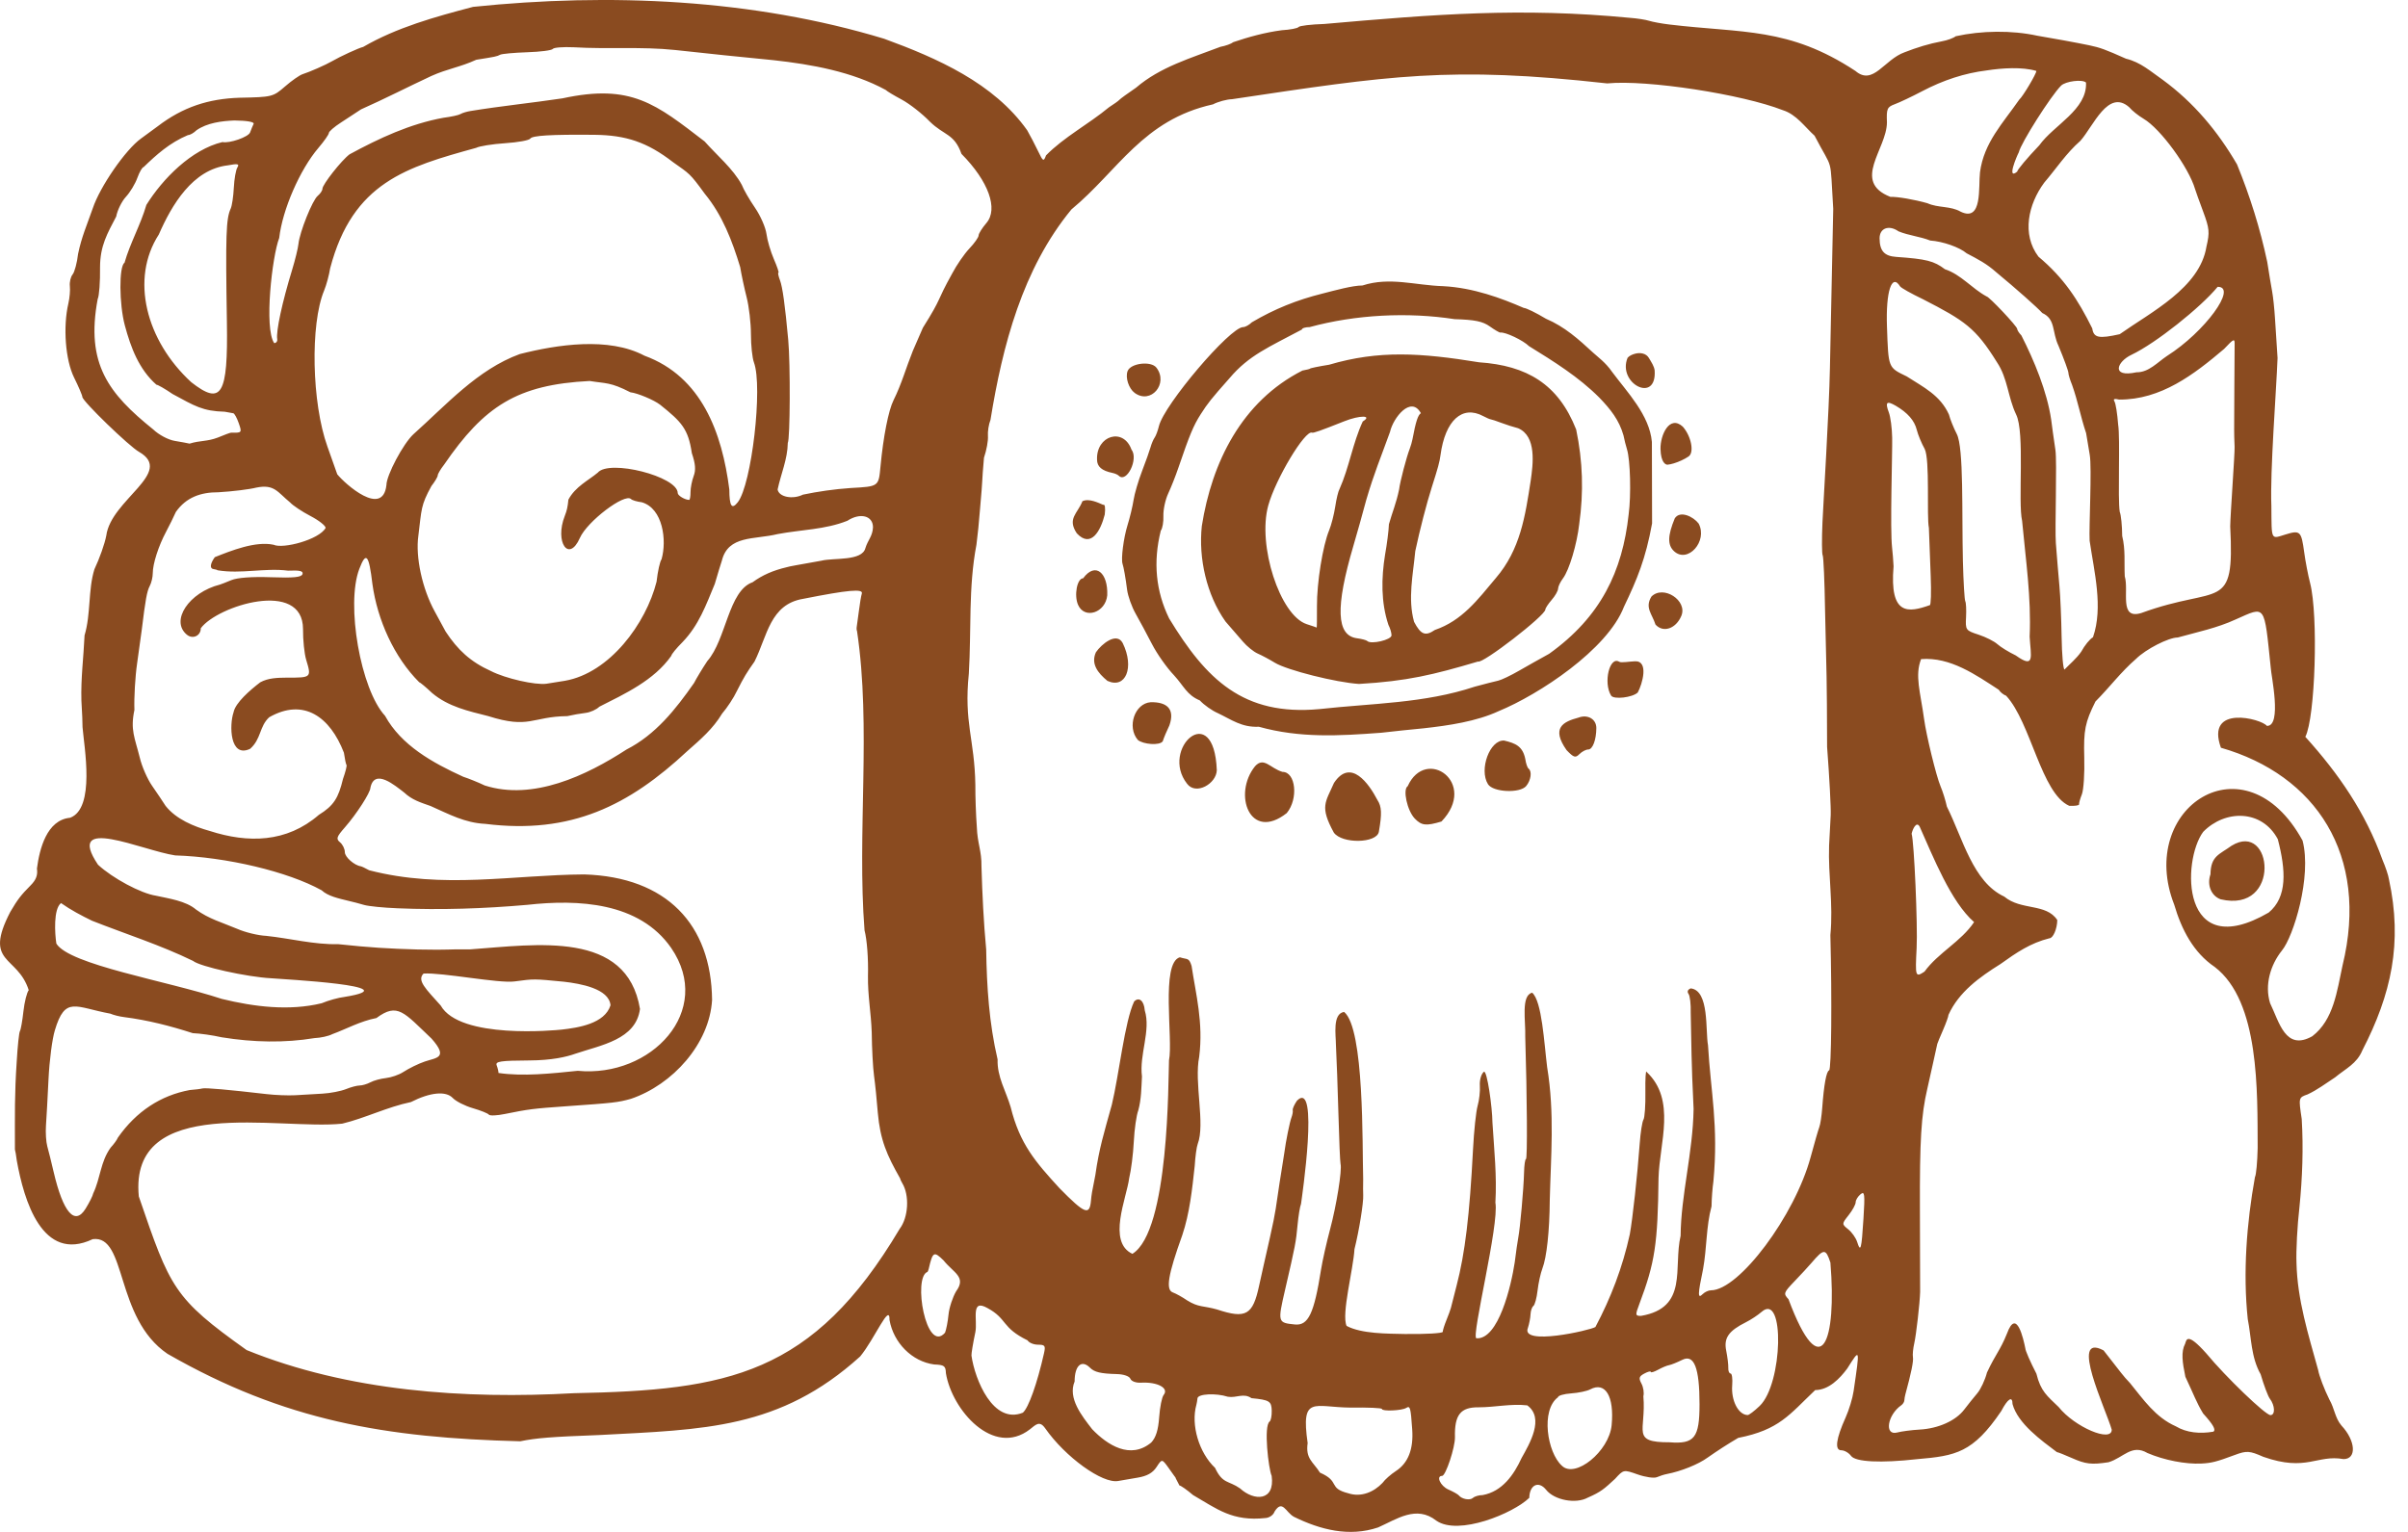 <?xml version="1.0" encoding="UTF-8" standalone="no"?>
<!-- Created with Inkscape (http://www.inkscape.org/) -->
<svg
   xmlns:dc="http://purl.org/dc/elements/1.1/"
   xmlns:cc="http://creativecommons.org/ns#"
   xmlns:rdf="http://www.w3.org/1999/02/22-rdf-syntax-ns#"
   xmlns:svg="http://www.w3.org/2000/svg"
   xmlns="http://www.w3.org/2000/svg"
   xmlns:sodipodi="http://sodipodi.sourceforge.net/DTD/sodipodi-0.dtd"
   xmlns:inkscape="http://www.inkscape.org/namespaces/inkscape"
   width="88"
   height="56"
   id="svg2"
   sodipodi:version="0.32"
   inkscape:version="0.46"
   version="1.0"
   sodipodi:docname="7monkey-navicon.svg"
   inkscape:output_extension="org.inkscape.output.svg.inkscape"
   inkscape:export-filename="/afs/athena.mit.edu/user/x/a/xavid/Public/7monkey-navicon.png"
   inkscape:export-xdpi="90"
   inkscape:export-ydpi="90">
  <defs
     id="defs4">
    <inkscape:perspective
       sodipodi:type="inkscape:persp3d"
       inkscape:vp_x="0 : 526.18109 : 1"
       inkscape:vp_y="0 : 1000 : 0"
       inkscape:vp_z="744.09448 : 526.18109 : 1"
       inkscape:persp3d-origin="372.04724 : 350.78739 : 1"
       id="perspective10" />
    <inkscape:perspective
       id="perspective2447"
       inkscape:persp3d-origin="372.04724 : 350.78739 : 1"
       inkscape:vp_z="744.09448 : 526.18109 : 1"
       inkscape:vp_y="0 : 1000 : 0"
       inkscape:vp_x="0 : 526.18109 : 1"
       sodipodi:type="inkscape:persp3d" />
  </defs>
  <sodipodi:namedview
     id="base"
     pagecolor="#000000"
     bordercolor="#666666"
     borderopacity="1.0"
     gridtolerance="10000"
     guidetolerance="10"
     objecttolerance="10"
     inkscape:pageopacity="1"
     inkscape:pageshadow="2"
     inkscape:zoom="2.740625"
     inkscape:cx="74.814195"
     inkscape:cy="66.420376"
     inkscape:document-units="px"
     inkscape:current-layer="layer1"
     showgrid="false"
     inkscape:window-width="1225"
     inkscape:window-height="756"
     inkscape:window-x="0"
     inkscape:window-y="22" />
  <g
     inkscape:label="Layer 1"
     inkscape:groupmode="layer"
     id="layer1"
     transform="translate(15.392,-52.159)">
    <path
       style="fill:#8a4b20;fill-opacity:1"
       d="M 44.088,65.238 C 44.156,65.16 44.26,65.117 44.358,65.09 C 44.457,65.063 44.559,65.06 44.649,65.084 C 44.739,65.108 44.816,65.16 44.866,65.244 C 44.958,65.399 45.057,65.544 45.077,65.698 C 45.162,66.935 43.702,66.177 44.088,65.238 z M 45.291,68.571 C 45.279,68.067 45.619,67.311 46.106,67.756 C 46.414,68.104 46.53,68.698 46.319,68.844 C 46.164,68.95 45.956,69.043 45.779,69.097 C 45.69,69.124 45.609,69.141 45.546,69.146 C 45.484,69.15 45.303,69.076 45.291,68.571 z M 31.893,107.606 C 31.595,107.443 31.475,106.953 31.185,107.418 C 31.148,107.535 31.002,107.641 30.862,107.651 C 29.646,107.785 29.086,107.321 28.208,106.812 C 27.983,106.62 27.76,106.463 27.711,106.462 C 27.397,105.885 27.772,106.478 27.301,105.802 C 27.071,105.486 27.071,105.486 26.872,105.79 C 26.732,106.003 26.527,106.118 26.183,106.175 C 25.914,106.219 25.594,106.274 25.473,106.297 C 24.897,106.404 23.54,105.425 22.803,104.37 C 22.594,104.071 22.454,104.248 22.243,104.411 C 20.913,105.435 19.398,103.708 19.176,102.357 C 19.168,102.091 19.114,102.052 18.746,102.038 C 17.929,101.928 17.262,101.241 17.115,100.412 C 17.129,99.754 16.574,101.102 16.043,101.745 C 13.102,104.406 10.325,104.414 6.519,104.617 C 4.734,104.684 4.22,104.725 3.619,104.846 C -1.287,104.72 -4.989,104.104 -9.271,101.649 C -11.205,100.335 -10.747,97.293 -12.003,97.457 C -13.85,98.334 -14.519,96.03 -14.778,94.586 C -14.802,94.395 -14.834,94.212 -14.847,94.18 C -14.847,92.856 -14.862,92.173 -14.781,90.963 C -14.749,90.404 -14.696,89.904 -14.664,89.852 C -14.631,89.799 -14.574,89.475 -14.536,89.131 C -14.498,88.788 -14.41,88.438 -14.342,88.355 C -14.753,87.064 -16.014,87.416 -15.016,85.494 C -14.745,85.033 -14.628,84.882 -14.27,84.521 C -14.072,84.322 -14.007,84.148 -14.042,83.909 C -13.948,83.192 -13.684,82.133 -12.831,82.053 C -11.901,81.71 -12.317,79.465 -12.376,78.739 C -12.372,78.642 -12.39,78.206 -12.417,77.77 C -12.44,76.941 -12.339,76.205 -12.302,75.386 C -12.068,74.608 -12.175,73.717 -11.942,72.97 C -11.753,72.57 -11.565,72.038 -11.508,71.74 C -11.34,70.43 -9.009,69.43 -10.306,68.68 C -10.668,68.481 -12.382,66.821 -12.382,66.67 C -12.382,66.616 -12.519,66.296 -12.686,65.958 C -13.001,65.32 -13.094,64.109 -12.893,63.25 C -12.847,63.051 -12.822,62.767 -12.839,62.619 C -12.855,62.471 -12.81,62.279 -12.739,62.193 C -12.667,62.106 -12.576,61.767 -12.538,61.438 C -12.411,60.824 -12.221,60.398 -12.002,59.774 C -11.738,58.981 -10.803,57.628 -10.24,57.224 C -9.971,57.03 -9.698,56.83 -9.633,56.779 C -8.706,56.069 -7.771,55.769 -6.642,55.732 C -5.444,55.708 -5.414,55.7 -4.977,55.321 C -4.733,55.108 -4.443,54.906 -4.334,54.871 C -4.077,54.79 -3.483,54.528 -3.258,54.397 C -2.963,54.224 -2.272,53.907 -2.121,53.875 C -0.889,53.162 0.489,52.78 1.896,52.41 C 6.883,51.894 12.119,52.12 16.92,53.576 C 18.855,54.284 20.923,55.193 22.147,56.922 C 22.257,57.115 22.436,57.458 22.544,57.683 C 22.728,58.067 22.746,58.077 22.835,57.839 C 23.491,57.169 24.394,56.696 25.134,56.082 C 25.313,55.968 25.486,55.844 25.518,55.806 C 25.55,55.768 25.823,55.57 26.124,55.365 C 27.009,54.604 28.134,54.282 29.209,53.87 C 29.395,53.836 29.606,53.76 29.678,53.7 C 30.228,53.513 30.834,53.345 31.45,53.264 C 31.753,53.246 32.029,53.194 32.064,53.147 C 32.099,53.1 32.522,53.05 33.005,53.035 C 37.043,52.68 40.181,52.427 44.176,52.811 C 44.433,52.83 44.749,52.879 44.878,52.92 C 45.007,52.961 45.339,53.022 45.616,53.055 C 48.299,53.378 49.975,53.147 52.414,54.752 C 53.063,55.308 53.462,54.335 54.213,54.069 C 54.659,53.895 55.1,53.757 55.577,53.668 C 55.77,53.634 55.996,53.552 56.08,53.484 C 57.019,53.276 58.13,53.261 59.063,53.465 C 59.471,53.53 60.574,53.733 60.957,53.814 C 61.354,53.897 61.554,53.97 62.303,54.305 C 62.84,54.433 63.207,54.774 63.646,55.078 C 64.777,55.908 65.651,56.951 66.36,58.169 C 66.831,59.323 67.204,60.509 67.464,61.734 C 67.527,62.137 67.608,62.626 67.644,62.819 C 67.68,63.012 67.727,63.459 67.748,63.813 C 67.769,64.167 67.811,64.812 67.841,65.246 C 67.794,66.467 67.563,69.394 67.615,70.654 C 67.625,71.941 67.587,71.864 68.133,71.697 C 68.665,71.533 68.709,71.575 68.813,72.338 C 68.858,72.674 68.956,73.185 69.031,73.475 C 69.335,74.663 69.219,78.391 68.856,79.094 C 70.074,80.442 71.056,81.866 71.676,83.593 C 71.787,83.851 71.892,84.166 71.91,84.295 C 72.417,86.629 71.997,88.505 70.941,90.553 C 70.737,91.048 70.328,91.224 69.942,91.544 C 69.607,91.761 69.294,92.002 68.937,92.166 C 68.607,92.281 68.607,92.281 68.724,93.066 C 68.788,94.135 68.749,95.202 68.641,96.285 C 68.562,96.961 68.514,97.882 68.533,98.332 C 68.563,99.672 68.966,100.944 69.324,102.239 C 69.362,102.456 69.547,102.942 69.734,103.319 C 69.926,103.652 69.938,103.989 70.175,104.269 C 70.697,104.826 70.74,105.497 70.254,105.497 C 69.274,105.323 68.906,105.971 67.321,105.414 C 66.82,105.193 66.712,105.185 66.285,105.344 C 65.612,105.595 65.432,105.641 65.056,105.66 C 64.48,105.689 63.694,105.536 63.088,105.276 C 62.509,104.935 62.216,105.445 61.664,105.612 C 61.04,105.707 60.827,105.682 60.319,105.456 C 60.062,105.342 59.817,105.245 59.775,105.241 C 59.212,104.816 58.348,104.199 58.155,103.484 C 58.155,103.177 57.984,103.284 57.743,103.742 C 56.709,105.268 56.082,105.378 54.673,105.499 C 53.34,105.648 52.417,105.603 52.254,105.38 C 52.172,105.268 52.012,105.175 51.898,105.175 C 51.649,105.175 51.704,104.757 52.056,103.976 C 52.179,103.703 52.311,103.269 52.348,103.011 C 52.581,101.417 52.587,101.44 52.117,102.184 C 51.843,102.555 51.44,102.972 50.944,102.974 C 49.997,103.874 49.635,104.426 48.131,104.722 C 47.743,104.95 47.38,105.185 47.013,105.442 C 46.677,105.688 46.04,105.944 45.521,106.043 C 45.425,106.061 45.262,106.113 45.159,106.158 C 45.056,106.203 44.741,106.158 44.457,106.058 C 43.942,105.877 43.942,105.877 43.63,106.219 C 43.234,106.584 43.122,106.693 42.633,106.906 C 42.199,107.146 41.413,106.999 41.112,106.621 C 40.838,106.278 40.506,106.436 40.495,106.913 C 39.909,107.484 37.905,108.309 37.099,107.748 C 36.367,107.17 35.651,107.695 34.971,107.995 C 33.916,108.352 32.857,108.08 31.893,107.606 z M 31.081,106.111 C 30.968,105.87 30.779,104.28 31.007,104.123 C 31.053,104.09 31.088,103.911 31.083,103.724 C 31.074,103.38 30.997,103.333 30.344,103.27 C 30.047,103.068 29.805,103.27 29.48,103.218 C 29.046,103.077 28.386,103.11 28.37,103.275 C 28.361,103.355 28.344,103.46 28.33,103.509 C 28.123,104.247 28.422,105.26 29.012,105.818 C 29.29,106.416 29.503,106.271 29.926,106.569 C 30.439,107.039 31.207,107.04 31.081,106.111 z M 38.789,106.813 C 39.508,106.683 39.933,106.071 40.214,105.458 C 40.503,104.941 41.063,104.002 40.422,103.533 C 39.822,103.465 39.245,103.603 38.648,103.604 C 37.984,103.596 37.759,103.878 37.779,104.695 C 37.788,105.064 37.441,106.111 37.31,106.111 C 37.078,106.111 37.248,106.481 37.538,106.609 C 37.714,106.686 37.886,106.783 37.918,106.822 C 38.031,106.963 38.329,107.017 38.438,106.915 C 38.499,106.859 38.657,106.813 38.789,106.813 z M 35.132,106.367 C 35.216,106.248 35.438,106.052 35.623,105.932 C 36.068,105.643 36.268,105.133 36.217,104.415 C 36.161,103.605 36.142,103.537 35.997,103.627 C 35.838,103.727 35.11,103.758 35.11,103.665 C 35.11,103.627 34.597,103.605 33.97,103.615 C 32.625,103.605 32.143,103.143 32.396,104.912 C 32.313,105.485 32.593,105.592 32.846,105.992 C 33.608,106.325 33.118,106.551 33.882,106.747 C 34.355,106.902 34.818,106.698 35.132,106.367 z M 41.684,105.737 C 42.171,106.223 43.413,105.214 43.505,104.257 C 43.606,103.204 43.275,102.652 42.721,102.949 C 42.605,103.011 42.293,103.077 42.027,103.095 C 41.762,103.113 41.544,103.177 41.544,103.236 C 40.906,103.711 41.153,105.256 41.684,105.737 z M 26.679,104.892 C 26.85,104.71 26.937,104.434 26.97,103.964 C 26.996,103.596 27.07,103.231 27.133,103.153 C 27.339,102.902 26.91,102.67 26.305,102.704 C 26.122,102.715 25.953,102.652 25.918,102.561 C 25.882,102.468 25.675,102.395 25.424,102.389 C 24.834,102.374 24.604,102.32 24.441,102.156 C 24.134,101.849 23.88,102.077 23.88,102.66 C 23.623,103.273 24.149,103.924 24.523,104.407 C 25.082,104.987 25.917,105.523 26.679,104.892 z M 45.626,104.883 C 46.531,104.954 46.717,104.717 46.717,103.491 C 46.717,102.162 46.519,101.653 46.087,101.869 C 45.899,101.962 45.682,102.05 45.604,102.063 C 45.526,102.076 45.344,102.152 45.2,102.232 C 45.055,102.311 44.936,102.346 44.936,102.31 C 44.936,102.273 44.83,102.299 44.701,102.369 C 44.506,102.473 44.488,102.536 44.594,102.736 C 44.665,102.868 44.697,103.077 44.665,103.199 C 44.773,104.479 44.191,104.888 45.626,104.883 z M 54.762,104.418 C 55.445,104.38 56.082,104.094 56.39,103.687 C 56.526,103.508 56.74,103.241 56.867,103.092 C 56.993,102.944 57.153,102.601 57.222,102.332 C 57.544,101.643 57.7,101.534 57.953,100.908 C 58.302,99.949 58.556,101.117 58.623,101.447 C 58.623,101.527 58.805,101.944 59.028,102.375 C 59.188,103.027 59.42,103.184 59.841,103.594 C 60.424,104.325 61.781,104.905 61.781,104.422 C 61.573,103.684 60.209,100.847 61.483,101.524 C 62.175,102.401 62.161,102.415 62.449,102.718 C 62.949,103.331 63.374,103.965 64.123,104.299 C 64.518,104.535 65.007,104.579 65.494,104.495 C 65.598,104.429 65.491,104.239 65.121,103.83 C 64.881,103.436 64.783,103.148 64.472,102.487 C 64.361,101.954 64.309,101.573 64.463,101.281 C 64.513,101.138 64.526,100.836 65.24,101.637 C 65.949,102.495 67.399,103.889 67.581,103.889 C 67.763,103.889 67.749,103.537 67.557,103.286 C 67.491,103.199 67.341,102.799 67.223,102.397 C 66.866,101.765 66.888,101.066 66.752,100.379 C 66.573,98.684 66.711,96.871 67.015,95.186 C 67.059,95.115 67.103,94.636 67.114,94.121 C 67.102,92.066 67.192,88.769 65.547,87.508 C 64.761,86.977 64.33,86.131 64.065,85.231 C 62.678,81.695 66.653,79.051 68.755,82.887 C 69.099,84.205 68.421,86.399 68,86.907 C 67.583,87.429 67.362,88.158 67.567,88.828 C 67.906,89.525 68.128,90.591 69.111,90.039 C 69.894,89.437 70.012,88.386 70.215,87.456 C 71.204,83.408 69.228,80.485 65.771,79.493 C 65.197,77.896 67.26,78.435 67.45,78.694 C 68.016,78.717 67.599,76.816 67.593,76.575 C 67.347,74.213 67.419,74.313 66.317,74.8 C 65.624,75.119 64.915,75.262 64.193,75.463 C 63.858,75.463 63.022,75.892 62.669,76.245 C 62.12,76.718 61.716,77.269 61.186,77.803 C 60.807,78.562 60.749,78.854 60.777,79.85 C 60.793,80.429 60.754,81.034 60.69,81.195 C 60.626,81.356 60.58,81.521 60.588,81.561 C 60.596,81.602 60.434,81.627 60.228,81.616 C 59.203,81.161 58.829,78.573 57.922,77.592 C 57.825,77.557 57.703,77.458 57.652,77.373 C 56.817,76.832 55.887,76.169 54.814,76.253 C 54.578,76.857 54.788,77.452 54.924,78.446 C 55.006,79.049 55.369,80.536 55.525,80.903 C 55.607,81.096 55.711,81.429 55.756,81.644 C 56.343,82.819 56.706,84.401 57.854,84.935 C 58.472,85.452 59.383,85.169 59.791,85.792 C 59.787,86.116 59.638,86.459 59.501,86.459 C 58.813,86.633 58.31,86.973 57.716,87.399 C 56.955,87.875 56.192,88.421 55.815,89.257 C 55.815,89.311 55.726,89.559 55.618,89.808 C 55.509,90.057 55.414,90.287 55.406,90.319 C 55.398,90.352 55.328,90.667 55.251,91.021 C 55.173,91.375 55.079,91.796 55.042,91.957 C 54.816,92.924 54.761,93.839 54.771,96.402 C 54.778,97.978 54.781,99.321 54.779,99.385 C 54.767,99.802 54.634,100.963 54.566,101.257 C 54.521,101.45 54.499,101.682 54.516,101.774 C 54.542,101.911 54.45,102.363 54.24,103.128 C 54.222,103.193 54.205,103.292 54.202,103.349 C 54.2,103.406 54.151,103.485 54.095,103.525 C 53.58,103.882 53.461,104.651 53.94,104.525 C 54.103,104.482 54.473,104.434 54.762,104.418 z M 21.988,103.801 C 22.195,103.624 22.51,102.74 22.759,101.637 C 22.824,101.353 22.798,101.315 22.543,101.315 C 22.384,101.315 22.212,101.244 22.161,101.157 C 21.196,100.686 21.431,100.373 20.693,99.975 C 20.065,99.618 20.34,100.411 20.253,100.853 C 20.168,101.254 20.104,101.641 20.11,101.712 C 20.234,102.59 20.902,104.24 21.988,103.801 z M 48.914,103.555 C 49.765,102.742 49.837,99.373 48.987,100.114 C 48.85,100.234 48.594,100.403 48.418,100.491 C 47.778,100.811 47.598,101.069 47.692,101.534 C 47.739,101.768 47.773,102.051 47.768,102.163 C 47.763,102.276 47.8,102.368 47.852,102.368 C 47.903,102.368 47.93,102.562 47.911,102.8 C 47.867,103.359 48.138,103.88 48.476,103.887 C 48.525,103.888 48.722,103.739 48.914,103.555 z M 51.5,98.313 C 51.329,97.794 51.261,97.796 50.806,98.328 C 50.698,98.454 50.42,98.756 50.188,98.997 C 49.787,99.415 49.777,99.447 49.968,99.652 C 51.162,102.851 51.737,101.184 51.5,98.313 z M 19.144,100.877 C 19.19,100.764 19.247,100.467 19.271,100.217 C 19.295,99.967 19.421,99.582 19.55,99.362 C 19.936,98.837 19.453,98.688 19.092,98.236 C 18.738,97.889 18.694,97.913 18.549,98.537 C 18.538,98.585 18.518,98.638 18.504,98.654 C 17.96,98.835 18.45,101.668 19.144,100.877 z M 39.963,98.307 C 40.009,97.939 40.067,97.531 40.093,97.401 C 40.161,97.053 40.29,95.604 40.304,95.028 C 40.31,94.754 40.342,94.531 40.374,94.531 C 40.43,94.531 40.416,92.27 40.348,90.056 C 40.367,89.482 40.185,88.548 40.601,88.448 C 40.959,88.752 41.039,90.298 41.148,91.167 C 41.427,92.858 41.282,94.455 41.244,96.034 C 41.236,97.158 41.132,98.123 40.975,98.528 C 40.909,98.7 40.829,99.063 40.798,99.335 C 40.767,99.607 40.698,99.861 40.645,99.9 C 40.593,99.938 40.546,100.075 40.541,100.204 C 40.536,100.333 40.493,100.556 40.445,100.701 C 40.173,101.368 42.714,100.792 42.912,100.669 C 43.476,99.605 43.905,98.489 44.169,97.279 C 44.272,96.715 44.448,95.102 44.531,93.964 C 44.56,93.557 44.622,93.162 44.668,93.088 C 44.714,93.014 44.746,92.558 44.738,92.075 C 44.731,91.592 44.751,91.262 44.782,91.343 C 45.874,92.364 45.254,93.941 45.219,95.215 C 45.191,97.635 45.088,98.314 44.519,99.824 C 44.363,100.236 44.367,100.262 44.579,100.262 C 46.322,99.962 45.751,98.502 46.026,97.332 C 46.037,95.853 46.475,94.296 46.5,92.698 C 46.412,90.884 46.424,90.409 46.395,89.179 C 46.404,88.873 46.368,88.564 46.315,88.491 C 46.255,88.41 46.287,88.331 46.396,88.29 C 47.082,88.365 46.928,89.84 47.027,90.368 C 47.124,92.061 47.415,93.296 47.224,95.349 C 47.19,95.575 47.159,95.983 47.156,96.256 C 46.955,96.996 46.988,97.776 46.846,98.554 C 46.65,99.485 46.648,99.651 46.831,99.467 C 46.909,99.39 47.044,99.327 47.133,99.327 C 48.16,99.327 50.2,96.6 50.779,94.452 C 50.915,93.948 51.057,93.457 51.094,93.361 C 51.132,93.264 51.18,92.948 51.201,92.659 C 51.263,91.813 51.353,91.319 51.453,91.286 C 51.536,91.258 51.559,88.716 51.499,86.342 C 51.608,85.196 51.415,84.176 51.452,83.067 C 51.472,82.713 51.499,82.213 51.511,81.955 C 51.523,81.698 51.464,80.575 51.379,79.46 C 51.371,76.761 51.362,76.998 51.304,74.445 C 51.287,73.403 51.248,72.508 51.217,72.457 C 51.187,72.405 51.183,71.863 51.21,71.252 C 51.236,70.641 51.453,67.17 51.482,65.626 C 51.512,64.082 51.566,61.457 51.603,59.793 C 51.475,57.778 51.624,58.471 50.921,57.12 C 50.574,56.81 50.259,56.343 49.765,56.188 C 48.277,55.604 44.799,55.066 43.342,55.208 C 37.603,54.569 35.39,54.924 29.633,55.785 C 29.439,55.79 29.125,55.875 28.935,55.974 C 26.371,56.543 25.478,58.394 23.763,59.815 C 21.975,61.986 21.245,64.795 20.805,67.509 C 20.74,67.67 20.699,67.937 20.712,68.102 C 20.725,68.267 20.66,68.623 20.567,68.892 C 20.478,69.901 20.537,69.498 20.425,70.746 C 20.392,71.185 20.332,71.781 20.292,72.071 C 19.992,73.643 20.11,75.183 20.014,76.782 C 19.828,78.589 20.226,79.176 20.252,80.852 C 20.249,81.266 20.273,81.958 20.306,82.39 C 20.328,83.009 20.485,83.249 20.476,83.841 C 20.506,84.855 20.553,85.85 20.648,86.869 C 20.669,88.24 20.755,89.559 21.065,90.887 C 21.043,91.523 21.371,92.045 21.542,92.627 C 21.875,93.977 22.446,94.632 23.329,95.596 C 24.252,96.535 24.429,96.605 24.477,96.051 C 24.497,95.825 24.51,95.746 24.637,95.115 C 24.774,94.141 24.955,93.568 25.24,92.542 C 25.502,91.456 25.71,89.491 26.056,88.768 C 26.234,88.59 26.416,88.741 26.443,89.093 C 26.673,89.837 26.237,90.711 26.341,91.511 C 26.318,91.923 26.319,92.339 26.207,92.748 C 26.139,92.924 26.065,93.437 26.043,93.887 C 26.021,94.338 25.944,94.943 25.873,95.232 C 25.783,95.947 25.064,97.558 25.991,97.994 C 27.345,97.164 27.299,91.607 27.329,90.919 C 27.486,90.155 27.017,87.357 27.725,87.153 C 28.005,87.245 28.057,87.153 28.154,87.469 C 28.311,88.512 28.588,89.537 28.433,90.787 C 28.24,91.734 28.661,93.242 28.377,93.981 C 28.338,94.081 28.289,94.443 28.268,94.786 C 28.177,95.631 28.081,96.52 27.815,97.309 C 27.292,98.763 27.202,99.308 27.468,99.404 C 27.586,99.447 27.82,99.577 27.988,99.693 C 28.413,99.96 28.582,99.884 29.086,100.028 C 30.141,100.377 30.392,100.234 30.622,99.158 C 30.65,99.025 30.724,98.693 30.786,98.42 C 31.178,96.698 31.193,96.621 31.299,95.876 C 31.335,95.618 31.4,95.197 31.443,94.94 C 31.486,94.683 31.531,94.393 31.544,94.297 C 31.596,93.89 31.741,93.173 31.804,93.01 C 31.841,92.913 31.863,92.792 31.851,92.74 C 31.84,92.688 31.911,92.532 32.008,92.392 C 32.829,91.586 32.182,95.954 32.154,96.168 C 32.114,96.265 32.058,96.607 32.028,96.929 C 31.97,97.564 31.946,97.689 31.574,99.296 C 31.296,100.5 31.299,100.513 31.929,100.576 C 32.419,100.625 32.631,100.181 32.886,98.566 C 32.937,98.245 33.085,97.587 33.214,97.104 C 33.45,96.225 33.658,94.926 33.598,94.706 C 33.581,94.642 33.546,93.826 33.521,92.893 C 33.495,91.96 33.454,90.814 33.429,90.347 C 33.43,90.011 33.294,89.211 33.729,89.151 C 34.472,89.76 34.389,94.027 34.425,95.262 C 34.42,95.503 34.42,95.766 34.426,95.847 C 34.443,96.114 34.275,97.154 34.107,97.823 C 34.063,98.569 33.624,100.197 33.819,100.628 C 34.362,100.92 35.317,100.91 35.941,100.924 C 36.707,100.934 37.333,100.898 37.333,100.844 C 37.333,100.79 37.394,100.597 37.468,100.416 C 37.542,100.235 37.615,100.034 37.631,99.97 C 37.646,99.906 37.74,99.537 37.84,99.151 C 38.148,97.966 38.315,96.582 38.439,94.18 C 38.473,93.504 38.55,92.785 38.608,92.581 C 38.667,92.377 38.703,92.046 38.689,91.846 C 38.675,91.639 38.739,91.419 38.836,91.339 C 38.953,91.263 39.144,92.638 39.149,93.193 C 39.214,94.22 39.313,95.144 39.257,96.119 C 39.401,96.923 38.371,101.009 38.561,101.081 C 39.371,101.139 39.836,99.152 39.963,98.307 z M 33.353,82.595 C 32.827,81.635 33.05,81.489 33.358,80.78 C 33.971,79.855 34.637,80.813 34.943,81.399 C 35.103,81.643 35.115,81.899 34.998,82.565 C 34.923,82.99 33.65,83.013 33.353,82.595 z M 36.31,82.081 C 36.033,81.792 35.864,81.015 36.052,80.899 C 36.714,79.428 38.637,80.778 37.286,82.19 C 36.722,82.358 36.559,82.34 36.31,82.081 z M 30.473,80.17 C 30.798,79.81 31.026,80.244 31.477,80.376 C 31.962,80.376 32.064,81.361 31.632,81.882 C 30.287,82.939 29.651,81.191 30.473,80.17 z M 27.99,80.81 C 26.986,79.536 28.975,77.701 29.076,80.315 C 29.06,80.81 28.311,81.24 27.99,80.81 z M 38.986,80.826 C 38.65,80.288 39.057,79.192 39.578,79.231 C 39.994,79.329 40.256,79.439 40.35,79.906 C 40.372,80.066 40.426,80.224 40.47,80.257 C 40.601,80.357 40.557,80.682 40.383,80.892 C 40.155,81.167 39.17,81.121 38.986,80.826 z M 41.857,79.579 C 41.29,78.77 41.727,78.543 42.293,78.392 C 42.632,78.263 42.948,78.448 42.946,78.774 C 42.943,79.208 42.811,79.557 42.65,79.557 C 42.566,79.557 42.421,79.633 42.328,79.726 C 42.181,79.873 42.12,79.854 41.857,79.579 z M 26.19,79.208 C 25.783,78.732 26.076,77.87 26.66,77.829 C 27.243,77.817 27.557,78.067 27.344,78.675 C 27.249,78.871 27.139,79.132 27.101,79.255 C 26.995,79.423 26.382,79.371 26.19,79.208 z M 44.983,71.293 C 44.747,72.589 44.439,73.329 43.955,74.34 C 43.353,75.907 40.84,77.553 39.379,78.154 C 38.569,78.531 37.547,78.682 36.631,78.783 C 36.213,78.822 35.518,78.895 35.087,78.945 C 33.548,79.06 32.116,79.145 30.613,78.726 C 29.983,78.754 29.62,78.469 29.115,78.229 C 28.906,78.14 28.609,77.93 28.455,77.763 C 27.98,77.566 27.874,77.238 27.51,76.842 C 27.254,76.576 26.893,76.065 26.708,75.706 C 26.523,75.347 26.255,74.848 26.112,74.596 C 25.968,74.344 25.828,73.949 25.798,73.719 C 25.746,73.303 25.672,72.886 25.632,72.773 C 25.57,72.599 25.668,71.828 25.81,71.369 C 25.9,71.08 26.001,70.658 26.035,70.433 C 26.069,70.208 26.208,69.734 26.344,69.38 C 26.48,69.027 26.62,68.632 26.656,68.503 C 26.692,68.374 26.759,68.217 26.806,68.152 C 26.852,68.088 26.921,67.901 26.96,67.738 C 27.147,66.955 29.56,64.116 30.039,64.116 C 30.117,64.116 30.26,64.037 30.357,63.94 C 31.194,63.449 32.002,63.124 32.936,62.891 C 33.381,62.777 34.039,62.594 34.399,62.595 C 35.401,62.271 36.323,62.59 37.349,62.62 C 38.458,62.678 39.478,63.061 40.293,63.415 C 40.378,63.415 40.743,63.593 41.105,63.811 C 41.788,64.102 42.29,64.554 42.834,65.056 C 42.97,65.183 43.293,65.416 43.518,65.749 C 44.08,66.505 44.886,67.327 44.976,68.312 M 32.829,78.08 C 34.758,77.866 36.664,77.873 38.501,77.261 C 38.856,77.165 39.242,77.066 39.36,77.041 C 39.477,77.015 39.819,76.852 40.12,76.678 C 40.421,76.505 40.916,76.226 41.221,76.059 C 43.113,74.705 43.901,73.04 44.127,70.963 C 44.221,70.264 44.188,68.969 44.066,68.584 C 44.025,68.453 43.967,68.224 43.938,68.074 C 43.778,67.512 43.465,67.12 43.053,66.692 C 42.3,65.937 41.389,65.371 40.486,64.813 C 40.273,64.6 39.617,64.289 39.438,64.316 C 39.406,64.321 39.231,64.219 39.049,64.089 C 38.793,63.907 38.502,63.847 37.768,63.826 C 36.053,63.561 34.146,63.659 32.47,64.116 C 32.314,64.116 32.186,64.156 32.186,64.205 C 30.966,64.855 30.248,65.148 29.546,65.978 C 28.866,66.745 28.749,66.893 28.488,67.301 C 28.224,67.714 28.085,68.047 27.67,69.263 C 27.572,69.553 27.405,69.974 27.3,70.199 C 27.195,70.424 27.116,70.792 27.124,71.016 C 27.133,71.24 27.09,71.483 27.029,71.557 C 26.742,72.711 26.849,73.772 27.333,74.765 C 28.685,76.99 30.038,78.34 32.829,78.08 z M 34.273,77.161 C 33.434,77.108 31.646,76.658 31.2,76.387 C 31.003,76.266 30.719,76.115 30.57,76.05 C 30.421,75.985 30.177,75.786 30.027,75.61 C 29.878,75.433 29.592,75.104 29.393,74.878 C 28.703,73.906 28.402,72.565 28.528,71.39 C 28.894,69.063 29.983,66.833 32.205,65.705 C 32.355,65.677 32.478,65.647 32.478,65.637 C 32.478,65.619 32.796,65.553 33.18,65.492 C 34.997,64.956 36.525,65.056 38.662,65.403 C 40.409,65.522 41.556,66.201 42.209,67.86 C 42.451,69.02 42.486,70.145 42.32,71.318 C 42.238,72.05 41.954,73.001 41.727,73.301 C 41.63,73.429 41.55,73.599 41.548,73.678 C 41.546,73.758 41.441,73.943 41.314,74.088 C 41.188,74.233 41.084,74.392 41.082,74.442 C 41.076,74.666 38.78,76.439 38.622,76.342 C 36.985,76.827 36.029,77.06 34.273,77.161 z M 35.461,75.384 C 35.461,75.291 35.41,75.119 35.348,75.003 C 35.072,74.174 35.087,73.289 35.225,72.435 C 35.294,72.054 35.358,71.553 35.366,71.322 C 35.491,70.878 35.634,70.555 35.739,70.047 C 35.769,69.778 36.008,68.864 36.127,68.562 C 36.165,68.465 36.21,68.307 36.228,68.211 C 36.344,67.585 36.426,67.329 36.534,67.263 C 36.172,66.605 35.522,67.43 35.406,67.947 C 35.069,68.883 34.827,69.446 34.538,70.433 C 34.409,70.916 34.198,71.67 34.068,72.11 C 33.404,74.366 33.444,75.393 34.199,75.491 C 34.374,75.514 34.543,75.559 34.576,75.592 C 34.709,75.725 35.461,75.549 35.461,75.384 z M 37.044,75.188 C 38.039,74.847 38.603,74.091 39.272,73.292 C 40.171,72.246 40.349,71.016 40.547,69.731 C 40.634,69.129 40.77,68.104 40.087,67.813 C 39.929,67.773 39.653,67.685 39.473,67.617 C 39.293,67.548 39.12,67.491 39.088,67.489 C 39.055,67.487 38.931,67.433 38.812,67.37 C 38.044,66.958 37.421,67.527 37.251,68.796 C 37.217,69.049 37.164,69.244 36.934,69.965 C 36.747,70.549 36.49,71.545 36.329,72.305 C 36.248,73.167 36.05,74.042 36.285,74.891 C 36.532,75.36 36.698,75.425 37.044,75.188 z M 32.736,74.323 C 32.73,73.464 32.949,72.103 33.181,71.545 C 33.261,71.351 33.361,70.962 33.404,70.678 C 33.446,70.395 33.517,70.105 33.561,70.035 C 33.915,69.244 34.042,68.357 34.41,67.566 C 34.78,67.337 34.305,67.332 33.734,67.559 C 32.865,67.904 32.604,67.996 32.556,67.975 C 32.305,67.868 31.228,69.659 30.957,70.635 C 30.553,72.089 31.384,74.657 32.361,74.975 C 32.554,75.037 32.719,75.094 32.726,75.1 C 32.734,75.107 32.738,74.757 32.736,74.323 z M 43.485,77.586 C 43.194,77.115 43.43,76.133 43.783,76.35 C 43.857,76.396 44.162,76.339 44.352,76.333 C 44.876,76.303 44.627,77.168 44.46,77.473 C 44.269,77.659 43.579,77.739 43.485,77.586 z M 25.079,77.049 C 24.725,76.758 24.467,76.425 24.658,76.003 C 24.864,75.702 25.419,75.246 25.639,75.67 C 26.072,76.556 25.748,77.354 25.079,77.049 z M 45.108,74.991 C 44.982,74.597 44.71,74.373 44.96,73.966 C 45.394,73.532 46.288,74.111 46.052,74.673 C 45.854,75.145 45.389,75.301 45.108,74.991 z M 24.007,74.272 C 23.852,73.923 23.97,73.299 24.191,73.299 C 24.641,72.685 25.105,73.104 25.072,73.921 C 25.012,74.557 24.245,74.81 24.007,74.272 z M 45.784,72.307 C 45.543,72.082 45.551,71.74 45.813,71.106 C 46.005,70.809 46.491,71.043 46.684,71.297 C 47.028,71.94 46.285,72.773 45.784,72.307 z M 23.96,71.655 C 23.599,71.116 23.989,70.933 24.165,70.482 C 24.398,70.366 24.744,70.537 24.925,70.614 C 24.987,70.576 25.011,70.727 24.981,70.969 C 24.828,71.572 24.475,72.208 23.96,71.655 z M 25.49,69.547 C 25.453,69.51 25.352,69.465 25.266,69.448 C 24.874,69.368 24.699,69.218 24.699,68.961 C 24.665,68.079 25.661,67.773 25.957,68.592 C 26.225,68.932 25.782,69.839 25.49,69.547 z M 26.076,66.523 C 25.857,66.363 25.726,65.959 25.816,65.724 C 25.928,65.432 26.676,65.344 26.871,65.601 C 27.318,66.19 26.662,66.951 26.076,66.523 z M 5.583,103.088 C 11.203,102.981 14.313,102.424 17.486,97.081 C 17.807,96.66 17.852,95.856 17.58,95.408 C 17.541,95.344 17.505,95.265 17.5,95.232 C 17.021,94.388 16.775,93.837 16.687,92.834 C 16.652,92.384 16.591,91.779 16.55,91.489 C 16.51,91.2 16.471,90.481 16.465,89.892 C 16.441,89.186 16.317,88.542 16.328,87.834 C 16.345,87.205 16.292,86.507 16.202,86.167 C 15.925,82.611 16.453,78.734 15.928,75.229 C 15.912,75.197 15.907,75.123 15.918,75.065 C 15.929,75.007 15.965,74.744 15.998,74.48 C 16.03,74.217 16.078,73.937 16.103,73.858 C 16.164,73.673 15.602,73.724 13.958,74.05 C 12.749,74.25 12.651,75.404 12.182,76.342 C 11.895,76.749 11.802,76.896 11.536,77.423 C 11.423,77.664 11.18,78.034 10.996,78.246 C 10.667,78.797 10.212,79.187 9.724,79.617 C 7.595,81.602 5.484,82.668 2.343,82.276 C 1.592,82.239 1.032,81.928 0.343,81.623 C -0.025,81.493 -0.334,81.401 -0.621,81.131 C -0.95,80.879 -1.706,80.229 -1.855,80.955 C -1.855,81.131 -2.359,81.914 -2.786,82.401 C -3.094,82.752 -3.118,82.824 -2.966,82.95 C -2.869,83.03 -2.79,83.192 -2.79,83.311 C -2.79,83.488 -2.445,83.793 -2.205,83.827 C -2.173,83.832 -2.036,83.897 -1.901,83.972 C 0.801,84.673 3.345,84.14 5.958,84.124 C 8.974,84.218 10.602,85.956 10.631,88.714 C 10.536,90.317 9.19,91.811 7.666,92.327 C 7.186,92.461 7.05,92.476 5.281,92.6 C 4.111,92.682 3.907,92.708 3.059,92.881 C 2.77,92.941 2.507,92.952 2.474,92.906 C 2.442,92.86 2.178,92.754 1.889,92.67 C 1.599,92.586 1.269,92.418 1.154,92.297 C 0.904,92.031 0.327,92.088 -0.376,92.446 C -1.229,92.621 -2.061,93.038 -2.886,93.235 C -5.189,93.481 -10.685,92.136 -10.319,95.896 C -9.17,99.249 -9.051,99.609 -6.38,101.511 C -2.658,103.023 1.592,103.311 5.583,103.088 z M 52.708,96.707 C 52.765,95.797 52.752,95.69 52.598,95.818 C 52.502,95.898 52.423,96.028 52.423,96.108 C 52.423,96.188 52.308,96.4 52.167,96.578 C 51.912,96.903 51.912,96.903 52.152,97.098 C 52.285,97.205 52.431,97.412 52.477,97.558 C 52.604,97.958 52.637,97.837 52.708,96.707 z M -12.264,96.342 C -12.125,96.116 -11.999,95.866 -11.986,95.786 C -11.715,95.212 -11.724,94.629 -11.347,94.109 C -11.228,93.981 -11.11,93.817 -11.084,93.745 C -10.411,92.784 -9.513,92.2 -8.457,92.006 C -8.268,91.992 -8.06,91.966 -7.996,91.948 C -7.887,91.918 -7.043,91.993 -5.656,92.154 C -5.335,92.192 -4.861,92.21 -4.603,92.196 C -4.346,92.181 -3.899,92.155 -3.609,92.138 C -3.32,92.122 -2.935,92.047 -2.753,91.974 C -2.572,91.9 -2.345,91.84 -2.249,91.84 C -2.152,91.84 -1.975,91.787 -1.854,91.723 C -1.734,91.658 -1.479,91.589 -1.287,91.568 C -1.096,91.547 -0.816,91.451 -0.666,91.354 C -0.435,91.206 -0.108,91.046 0.134,90.963 C 0.548,90.82 1.013,90.843 0.38,90.127 C -0.636,89.164 -0.858,88.798 -1.636,89.374 C -2.227,89.488 -2.75,89.781 -3.248,89.963 C -3.381,90.034 -3.677,90.099 -3.905,90.108 C -4.977,90.286 -6.123,90.267 -7.294,90.077 C -7.616,90.003 -8.089,89.936 -8.347,89.927 C -9.166,89.663 -9.985,89.451 -10.862,89.339 C -11.023,89.32 -11.246,89.264 -11.359,89.214 C -12.641,88.978 -13.01,88.554 -13.387,89.822 C -13.483,90.128 -13.587,90.931 -13.619,91.606 C -13.651,92.282 -13.693,93.045 -13.712,93.302 C -13.73,93.56 -13.709,93.902 -13.664,94.063 C -13.618,94.223 -13.515,94.642 -13.433,94.994 C -13.085,96.487 -12.658,96.979 -12.264,96.342 z M 5.72,91.303 C 8.41,91.561 10.715,89.11 9.135,86.81 C 7.969,85.132 5.731,85.029 3.877,85.236 C 2.29,85.375 0.729,85.428 -0.86,85.362 C -1.375,85.342 -1.928,85.287 -2.088,85.239 C -2.249,85.191 -2.513,85.122 -2.673,85.086 C -3.019,85.001 -3.408,84.919 -3.638,84.704 C -4.866,84.023 -7.114,83.487 -8.99,83.429 C -10.193,83.25 -13.047,81.921 -11.811,83.769 C -11.278,84.264 -10.239,84.82 -9.692,84.902 C -9.229,85.005 -8.599,85.09 -8.227,85.409 C -7.748,85.756 -7.293,85.873 -6.731,86.11 C -6.438,86.24 -5.957,86.357 -5.664,86.37 C -4.777,86.463 -3.923,86.694 -3.029,86.674 C -1.868,86.798 -1.167,86.839 -0.133,86.868 C 1.171,86.893 0.825,86.853 1.787,86.864 C 4.225,86.689 7.517,86.156 7.996,89.042 C 7.848,90.164 6.577,90.36 5.629,90.68 C 5.308,90.795 4.774,90.92 3.958,90.924 C 2.896,90.93 2.703,90.959 2.759,91.103 C 2.795,91.197 2.825,91.323 2.825,91.382 C 3.716,91.514 4.756,91.403 5.72,91.303 z M 5.132,89.797 C 5.73,89.729 6.709,89.584 6.919,88.907 C 6.865,88.297 5.813,88.116 5.223,88.047 C 4.107,87.939 4.135,87.939 3.409,88.036 C 2.833,88.114 0.764,87.703 0.086,87.748 C -0.163,88 0.167,88.305 0.713,88.916 C 1.415,90.161 4.924,89.819 5.132,89.797 z M -3.636,88.833 C -3.396,88.731 -3.021,88.627 -2.803,88.602 C -0.319,88.2 -5.092,87.954 -5.481,87.92 C -6.362,87.875 -8.089,87.492 -8.338,87.285 C -9.525,86.706 -10.798,86.303 -12.032,85.816 C -12.421,85.626 -12.805,85.424 -13.162,85.172 C -13.443,85.387 -13.39,86.289 -13.332,86.654 C -12.846,87.431 -9.309,88.01 -7.284,88.675 C -6.109,88.961 -4.834,89.124 -3.636,88.833 z M 56.751,85.867 C 55.906,85.13 55.259,83.489 54.762,82.378 C 54.643,82.157 54.5,82.481 54.468,82.637 C 54.56,82.93 54.693,85.977 54.651,86.81 C 54.597,87.868 54.605,87.895 54.938,87.677 C 55.441,86.986 56.276,86.577 56.751,85.867 z M 67.516,85.519 C 68.204,84.952 68.146,83.976 67.85,82.836 C 67.27,81.745 65.924,81.748 65.122,82.569 C 64.345,83.621 64.286,87.392 67.516,85.519 z M 65.759,85.033 C 65.415,84.906 65.254,84.509 65.389,84.121 C 65.4,83.443 65.716,83.398 66.16,83.075 C 67.673,82.144 67.995,85.559 65.759,85.033 z M -3.739,81.946 C -3.193,81.61 -3.025,81.327 -2.858,80.636 C -2.766,80.376 -2.708,80.146 -2.729,80.124 C -2.749,80.102 -2.792,79.9 -2.824,79.674 C -3.328,78.366 -4.293,77.661 -5.553,78.378 C -5.918,78.712 -5.842,79.174 -6.252,79.533 C -6.998,79.885 -7.016,78.661 -6.856,78.195 C -6.79,77.851 -6.256,77.387 -5.881,77.101 C -5.585,76.94 -5.258,76.934 -4.896,76.93 C -4.016,76.934 -4.006,76.925 -4.202,76.281 C -4.27,76.057 -4.322,75.55 -4.318,75.156 C -4.319,73.321 -7.451,74.304 -8.054,75.125 C -8.054,75.403 -8.35,75.538 -8.565,75.359 C -9.176,74.852 -8.49,73.816 -7.352,73.528 C -7.32,73.52 -7.136,73.448 -6.943,73.368 C -6.72,73.275 -6.19,73.236 -5.491,73.26 C -4.662,73.29 -4.377,73.261 -4.338,73.147 C -4.3,73.033 -4.433,73.001 -4.863,73.02 C -5.722,72.911 -6.579,73.15 -7.44,73.006 C -7.456,72.99 -7.522,72.971 -7.586,72.963 C -7.733,72.945 -7.716,72.771 -7.543,72.527 C -6.942,72.287 -6.051,71.931 -5.393,72.073 C -5.051,72.234 -3.726,71.886 -3.492,71.457 C -3.492,71.376 -3.742,71.18 -4.048,71.021 C -4.353,70.862 -4.689,70.638 -4.793,70.524 C -5.252,70.147 -5.364,69.85 -6.022,69.983 C -6.271,70.047 -6.895,70.124 -7.409,70.154 C -8.055,70.152 -8.586,70.336 -8.964,70.872 C -9.043,71.049 -9.205,71.378 -9.325,71.603 C -9.6,72.118 -9.809,72.769 -9.809,73.11 C -9.809,73.255 -9.859,73.467 -9.92,73.581 C -10.021,73.769 -10.078,74.085 -10.211,75.18 C -10.235,75.377 -10.312,75.93 -10.381,76.408 C -10.451,76.886 -10.496,77.653 -10.48,78.113 C -10.635,78.843 -10.466,79.125 -10.285,79.85 C -10.21,80.172 -10.006,80.638 -9.832,80.887 C -9.659,81.136 -9.438,81.465 -9.341,81.618 C -8.955,82.106 -8.312,82.372 -7.721,82.537 C -6.329,82.985 -4.918,82.968 -3.739,81.946 z M 7.504,79.558 C 8.566,79.014 9.295,78.096 9.972,77.126 C 10.062,76.951 10.28,76.59 10.457,76.324 C 11.149,75.541 11.227,73.751 12.112,73.443 C 12.469,73.182 12.858,73.012 13.353,72.895 C 13.385,72.882 13.543,72.849 13.703,72.821 C 13.864,72.793 14.278,72.718 14.624,72.656 C 15.071,72.542 16.116,72.683 16.235,72.191 C 16.328,71.891 16.497,71.762 16.511,71.434 C 16.511,71.009 16.045,70.89 15.575,71.196 C 14.764,71.52 13.884,71.521 13.03,71.682 C 12.176,71.893 11.22,71.715 10.988,72.656 C 10.954,72.752 10.838,73.134 10.73,73.504 C 10.407,74.281 10.147,75.013 9.551,75.631 C 9.326,75.856 9.141,76.082 9.141,76.132 C 8.51,77.031 7.448,77.519 6.511,77.993 C 6.407,78.098 6.179,78.2 6.006,78.22 C 5.832,78.24 5.533,78.292 5.34,78.337 C 4.025,78.355 3.97,78.818 2.445,78.335 C 1.725,78.152 0.998,77.996 0.403,77.496 C 0.173,77.279 -0.04,77.101 -0.07,77.101 C -0.994,76.18 -1.6,74.815 -1.781,73.516 C -1.911,72.425 -2.013,72.306 -2.261,72.956 C -2.757,74.255 -2.212,77.364 -1.32,78.327 C -0.73,79.403 0.411,80.041 1.538,80.554 C 1.719,80.611 2.098,80.764 2.324,80.873 C 4.088,81.435 6.034,80.512 7.504,79.558 z M 5.25,77.046 C 6.889,76.761 8.216,74.953 8.602,73.424 C 8.645,73.042 8.727,72.674 8.784,72.605 C 8.983,71.915 8.836,70.747 8.064,70.52 C 7.889,70.498 7.711,70.446 7.669,70.403 C 7.441,70.175 6.066,71.22 5.8,71.823 C 5.395,72.741 4.871,71.977 5.248,71.018 C 5.326,70.82 5.354,70.691 5.38,70.424 C 5.632,69.948 6.113,69.721 6.452,69.438 C 6.867,68.938 9.375,69.576 9.375,70.182 C 9.375,70.275 9.639,70.433 9.794,70.433 C 9.821,70.433 9.843,70.305 9.843,70.148 C 9.843,69.992 9.895,69.728 9.958,69.561 C 10.042,69.342 10.023,69.113 9.891,68.724 C 9.761,67.838 9.516,67.581 8.732,66.954 C 8.504,66.778 7.909,66.529 7.645,66.499 C 6.907,66.121 6.762,66.185 6.158,66.086 C 3.507,66.219 2.304,67.007 0.836,69.146 C 0.71,69.307 0.606,69.483 0.605,69.537 C 0.603,69.592 0.5,69.766 0.375,69.925 C -0.018,70.639 0.018,70.763 -0.103,71.742 C -0.213,72.519 0.038,73.68 0.496,74.513 C 0.651,74.795 0.829,75.124 0.893,75.245 C 1.335,75.917 1.803,76.354 2.55,76.69 C 3.076,76.961 4.171,77.21 4.579,77.153 C 4.676,77.14 4.978,77.091 5.25,77.046 z M 60.666,75.982 C 60.79,75.752 60.983,75.515 61.096,75.454 C 61.476,74.358 61.138,73.06 60.973,71.925 C 60.946,71.436 61.06,69.247 60.977,68.784 C 60.954,68.656 60.894,68.3 60.845,67.993 C 60.639,67.38 60.55,66.846 60.333,66.233 C 60.258,66.051 60.197,65.85 60.197,65.786 C 60.197,65.721 60.035,65.279 59.837,64.803 C 59.591,64.294 59.74,63.827 59.244,63.602 C 59.073,63.409 58.274,62.701 57.565,62.115 C 57.201,61.792 56.906,61.644 56.481,61.42 C 56.214,61.195 55.612,60.984 55.148,60.952 C 54.778,60.804 54.363,60.77 53.99,60.616 C 53.639,60.37 53.295,60.497 53.297,60.873 C 53.3,61.33 53.47,61.52 53.903,61.55 C 55.007,61.627 55.287,61.698 55.685,62.001 C 56.275,62.195 56.664,62.7 57.205,62.994 C 57.294,62.994 58.326,64.088 58.326,64.183 C 58.326,64.227 58.394,64.334 58.478,64.419 C 58.95,65.347 59.415,66.467 59.568,67.498 C 59.591,67.691 59.66,68.191 59.723,68.609 C 59.786,69.027 59.699,71.498 59.739,72.012 C 59.778,72.527 59.838,73.238 59.87,73.592 C 59.903,73.945 59.938,74.775 59.949,75.434 C 59.959,76.093 60.007,76.633 60.056,76.633 C 60.246,76.436 60.495,76.229 60.666,75.982 z M 58.781,75.434 C 58.845,74.001 58.637,72.627 58.506,71.201 C 58.347,70.506 58.613,67.966 58.287,67.311 C 57.985,66.678 57.982,65.991 57.588,65.403 C 56.808,64.146 56.414,63.884 54.884,63.098 C 54.457,62.894 54.08,62.682 54.046,62.627 C 53.743,62.137 53.521,62.817 53.567,64.097 C 53.621,65.63 53.604,65.586 54.29,65.919 C 54.897,66.312 55.511,66.602 55.832,67.313 C 55.873,67.479 56.002,67.799 56.118,68.024 C 56.379,68.529 56.299,70.915 56.342,72.677 C 56.361,73.428 56.4,74.086 56.429,74.139 C 56.458,74.192 56.471,74.453 56.457,74.719 C 56.432,75.189 56.445,75.207 56.913,75.359 C 57.178,75.445 57.488,75.602 57.603,75.707 C 57.718,75.811 58.02,75.997 58.274,76.119 C 58.988,76.63 58.821,76.15 58.781,75.434 z M 62.866,74.567 C 65.73,73.518 66.273,74.588 66.111,71.402 C 66.116,70.966 66.282,68.717 66.271,68.492 C 66.26,68.267 66.253,67.977 66.255,67.849 C 66.257,67.72 66.26,67.036 66.262,66.328 C 66.263,65.62 66.268,64.919 66.272,64.77 C 66.278,64.518 66.252,64.528 65.885,64.917 C 64.782,65.852 63.579,66.775 62.05,66.766 C 61.88,66.722 61.825,66.744 61.88,66.833 C 61.926,66.906 61.986,67.286 62.015,67.677 C 62.097,68.176 61.995,70.374 62.073,70.867 C 62.121,70.982 62.161,71.379 62.163,71.749 C 62.288,72.259 62.232,72.707 62.257,73.227 C 62.417,73.761 62.035,74.825 62.866,74.567 z M 55.165,73.211 C 55.141,72.616 55.112,71.827 55.099,71.457 C 55.012,71.021 55.143,68.956 54.944,68.568 C 54.831,68.366 54.701,68.053 54.657,67.875 C 54.572,67.531 54.323,67.246 53.888,66.992 C 53.556,66.799 53.493,66.859 53.634,67.232 C 53.696,67.393 53.751,67.809 53.757,68.155 C 53.768,68.739 53.674,71.499 53.755,72.188 C 53.774,72.349 53.798,72.651 53.808,72.861 C 53.654,74.683 54.354,74.555 55.132,74.281 C 55.174,74.288 55.189,73.807 55.165,73.211 z M 11.568,70.521 C 12.077,69.876 12.492,66.294 12.16,65.406 C 12.1,65.246 12.051,64.784 12.051,64.379 C 12.051,63.973 11.981,63.367 11.895,63.031 C 11.809,62.695 11.703,62.197 11.658,61.923 C 11.366,60.961 11.01,60.026 10.361,59.238 C 9.814,58.486 9.811,58.518 9.204,58.087 C 8.253,57.352 7.486,57.1 6.334,57.087 C 4.746,57.072 4.057,57.113 3.987,57.226 C 3.949,57.288 3.537,57.363 3.07,57.394 C 2.604,57.425 2.126,57.501 2.008,57.564 C -0.534,58.266 -2.502,58.826 -3.326,61.964 C -3.365,62.215 -3.465,62.582 -3.547,62.78 C -4.06,64.012 -3.999,66.892 -3.426,68.484 C -3.329,68.752 -3.168,69.208 -3.067,69.497 C -2.78,69.852 -1.403,71.082 -1.27,69.891 C -1.27,69.534 -0.658,68.379 -0.285,68.034 C 0.916,66.961 2.057,65.667 3.603,65.102 C 4.962,64.757 6.849,64.464 8.161,65.162 C 10.249,65.925 10.998,67.981 11.261,70.053 C 11.264,70.666 11.35,70.797 11.568,70.521 z M 15.692,69.999 C 16.73,69.941 16.716,69.951 16.786,69.205 C 16.889,68.116 17.077,67.161 17.262,66.79 C 17.564,66.179 17.711,65.623 17.969,64.981 C 18.079,64.731 18.243,64.353 18.334,64.142 C 19.073,62.965 18.793,63.255 19.407,62.154 C 19.566,61.85 19.848,61.441 20.033,61.245 C 20.219,61.049 20.371,60.833 20.371,60.766 C 20.371,60.699 20.499,60.495 20.655,60.313 C 21.098,59.797 20.735,58.786 19.745,57.784 C 19.48,57.035 19.113,57.119 18.587,56.603 C 18.314,56.318 17.853,55.957 17.564,55.801 C 17.274,55.646 17.011,55.487 16.979,55.448 C 15.759,54.782 14.275,54.513 12.885,54.36 C 11.675,54.241 10.492,54.122 9.283,53.987 C 8.042,53.857 6.828,53.962 5.574,53.887 C 5.188,53.869 4.844,53.896 4.811,53.947 C 4.778,53.999 4.357,54.054 3.875,54.069 C 3.394,54.085 2.948,54.126 2.885,54.16 C 2.768,54.222 2.719,54.232 2.012,54.344 C 1.422,54.616 0.963,54.67 0.368,54.938 C -0.501,55.344 -1.319,55.766 -2.198,56.157 C -2.363,56.269 -2.695,56.487 -2.936,56.641 C -3.177,56.796 -3.374,56.967 -3.374,57.021 C -3.375,57.075 -3.546,57.32 -3.755,57.565 C -4.433,58.36 -5.07,59.824 -5.188,60.856 C -5.447,61.524 -5.747,64.159 -5.372,64.701 C -5.298,64.701 -5.248,64.636 -5.261,64.555 C -5.309,64.272 -5.081,63.213 -4.713,62.011 C -4.605,61.657 -4.502,61.236 -4.485,61.075 C -4.439,60.636 -3.975,59.478 -3.78,59.317 C -3.686,59.239 -3.609,59.123 -3.609,59.06 C -3.609,58.904 -2.911,58.018 -2.617,57.8 C -1.539,57.215 -0.409,56.686 0.814,56.464 C 1.091,56.429 1.371,56.368 1.435,56.329 C 1.499,56.289 1.667,56.238 1.808,56.216 C 2.923,56.034 4.047,55.921 5.164,55.754 C 7.688,55.206 8.586,55.971 10.359,57.33 C 10.787,57.816 11.407,58.335 11.717,58.917 C 11.781,59.084 11.997,59.46 12.198,59.752 C 12.399,60.044 12.587,60.474 12.618,60.708 C 12.648,60.942 12.77,61.357 12.889,61.631 C 13.008,61.904 13.083,62.128 13.056,62.128 C 13.029,62.128 13.055,62.252 13.112,62.404 C 13.206,62.65 13.296,63.303 13.414,64.584 C 13.495,65.459 13.483,68.212 13.398,68.349 C 13.39,68.944 13.147,69.48 13.026,70.053 C 13.072,70.326 13.571,70.428 13.952,70.241 C 14.507,70.125 15.099,70.04 15.692,69.999 z M -7.432,68.154 C -7.196,68.055 -6.976,67.975 -6.944,67.975 C -6.551,67.984 -6.546,67.977 -6.668,67.626 C -6.735,67.433 -6.825,67.271 -6.867,67.266 C -6.909,67.261 -7.048,67.236 -7.177,67.21 C -7.987,67.189 -8.272,67.002 -9.084,66.563 C -9.358,66.375 -9.625,66.222 -9.676,66.222 C -10.313,65.66 -10.61,64.871 -10.829,64.058 C -11.039,63.279 -11.047,61.892 -10.842,61.765 C -10.639,61.049 -10.25,60.368 -10.043,59.65 C -9.446,58.691 -8.393,57.623 -7.263,57.352 C -7.007,57.409 -6.311,57.166 -6.252,56.999 C -6.214,56.893 -6.156,56.753 -6.124,56.688 C -6.088,56.617 -6.361,56.568 -6.826,56.563 C -7.29,56.582 -7.822,56.648 -8.213,56.922 C -8.31,57.019 -8.45,57.098 -8.525,57.098 C -9.193,57.378 -9.682,57.821 -10.144,58.268 C -10.191,58.268 -10.294,58.445 -10.373,58.662 C -10.451,58.88 -10.639,59.191 -10.791,59.354 C -10.942,59.518 -11.102,59.841 -11.145,60.074 C -11.467,60.692 -11.735,61.14 -11.736,61.931 C -11.729,62.458 -11.767,62.979 -11.822,63.09 C -12.267,65.463 -11.422,66.545 -9.793,67.857 C -9.589,68.053 -9.243,68.237 -9.005,68.276 C -8.771,68.315 -8.528,68.36 -8.464,68.376 C -8.083,68.256 -7.82,68.304 -7.432,68.154 z M 62.687,65.768 C 63.135,65.775 63.454,65.4 63.804,65.169 C 65.18,64.297 66.393,62.64 65.652,62.644 C 65.031,63.398 63.39,64.708 62.502,65.129 C 61.969,65.379 61.74,65.972 62.687,65.768 z M -7.1,63.941 C -7.151,60.738 -7.132,60.157 -6.96,59.781 C -6.914,59.681 -6.863,59.339 -6.847,59.021 C -6.831,58.703 -6.773,58.37 -6.717,58.281 C -6.635,58.148 -6.7,58.134 -7.072,58.204 C -8.354,58.355 -9.117,59.653 -9.588,60.731 C -10.638,62.354 -10.059,64.608 -8.403,66.13 C -7.293,66.999 -7.057,66.603 -7.1,63.941 z M 62.072,64.376 C 63.221,63.564 65,62.679 65.242,61.177 C 65.365,60.652 65.352,60.513 65.121,59.891 C 64.978,59.506 64.846,59.14 64.828,59.075 C 64.596,58.279 63.562,56.863 62.946,56.501 C 62.753,56.387 62.516,56.197 62.42,56.079 C 61.649,55.398 61.11,56.773 60.636,57.306 C 60.115,57.762 59.754,58.323 59.313,58.837 C 58.729,59.627 58.485,60.725 59.103,61.541 C 60.035,62.324 60.545,63.11 61.069,64.164 C 61.122,64.509 61.305,64.547 62.072,64.376 z M 56.967,58.455 C 57.109,57.372 57.805,56.66 58.402,55.8 C 58.53,55.692 59.027,54.858 59.027,54.752 C 58.508,54.598 57.778,54.646 57.214,54.733 C 56.41,54.832 55.63,55.084 54.84,55.5 C 54.473,55.693 54.031,55.902 53.858,55.966 C 53.572,56.071 53.546,56.132 53.566,56.632 C 53.562,57.61 52.267,58.794 53.69,59.355 C 53.956,59.347 54.564,59.452 55.042,59.587 C 55.44,59.766 55.894,59.682 56.261,59.898 C 57.065,60.284 56.904,58.999 56.967,58.455 z M 58.326,58.433 C 58.326,58.369 58.69,57.935 59.136,57.468 C 59.663,56.73 60.889,56.17 60.841,55.177 C 60.714,55.049 60.093,55.127 59.929,55.291 C 59.553,55.667 58.458,57.395 58.385,57.727 C 58.312,57.862 57.93,58.759 58.326,58.433 z"
       id="path2467"
       sodipodi:nodetypes="csssccccssszccccccssssccccccccccccssccsccccccccsssssccsccsssccccsccsccccsccsccccccsccccssccsssccccccccccccccssccsccccssssccccsssccscccccssccsscccccccsssssccssssccccccssscccssssssccccssssssscccssccccccccccccccssccccccccccccccccccssscccccsccccccssssssssssssccssccccccsssssssccsscccsccscccsssccccsssscccsssccsccccscccccssssssccsccsssccccccccscccccccccccsccccccscccccccccsccsssssssccssssssscccscccsssssssccccccccscccccccccccccccsscccssscccccccccccccccssssssssssscccccccccccssccscccssccccssssccccssscccsccccsssscccccccsscccssscccccsssssccccssccsssssccscccccccccscccccccccccccccsccccsscccsccsccccssscccccccccssssccccsssssccccccsssssccccccsssssssssscccccccccsssscccccscccccccccccccsscccccscccccccccccccccsccccccccccccsccccccsccsssssccscccsccccsssssccsccccccccsccccccccccscccccsccccccccsssccsssscccccsccsccsccccsccsccccccssccsccsssscccccccssccssssssccccssssccsccccccccsssssccccsssccccssccssccccccccsccccsssccsccccssscccsssccsssssccsccccsssssscccccssscccccccssccccssccccsccccccccsssccccccsssccccccccccssccccccccscc" />
  </g>
</svg>
